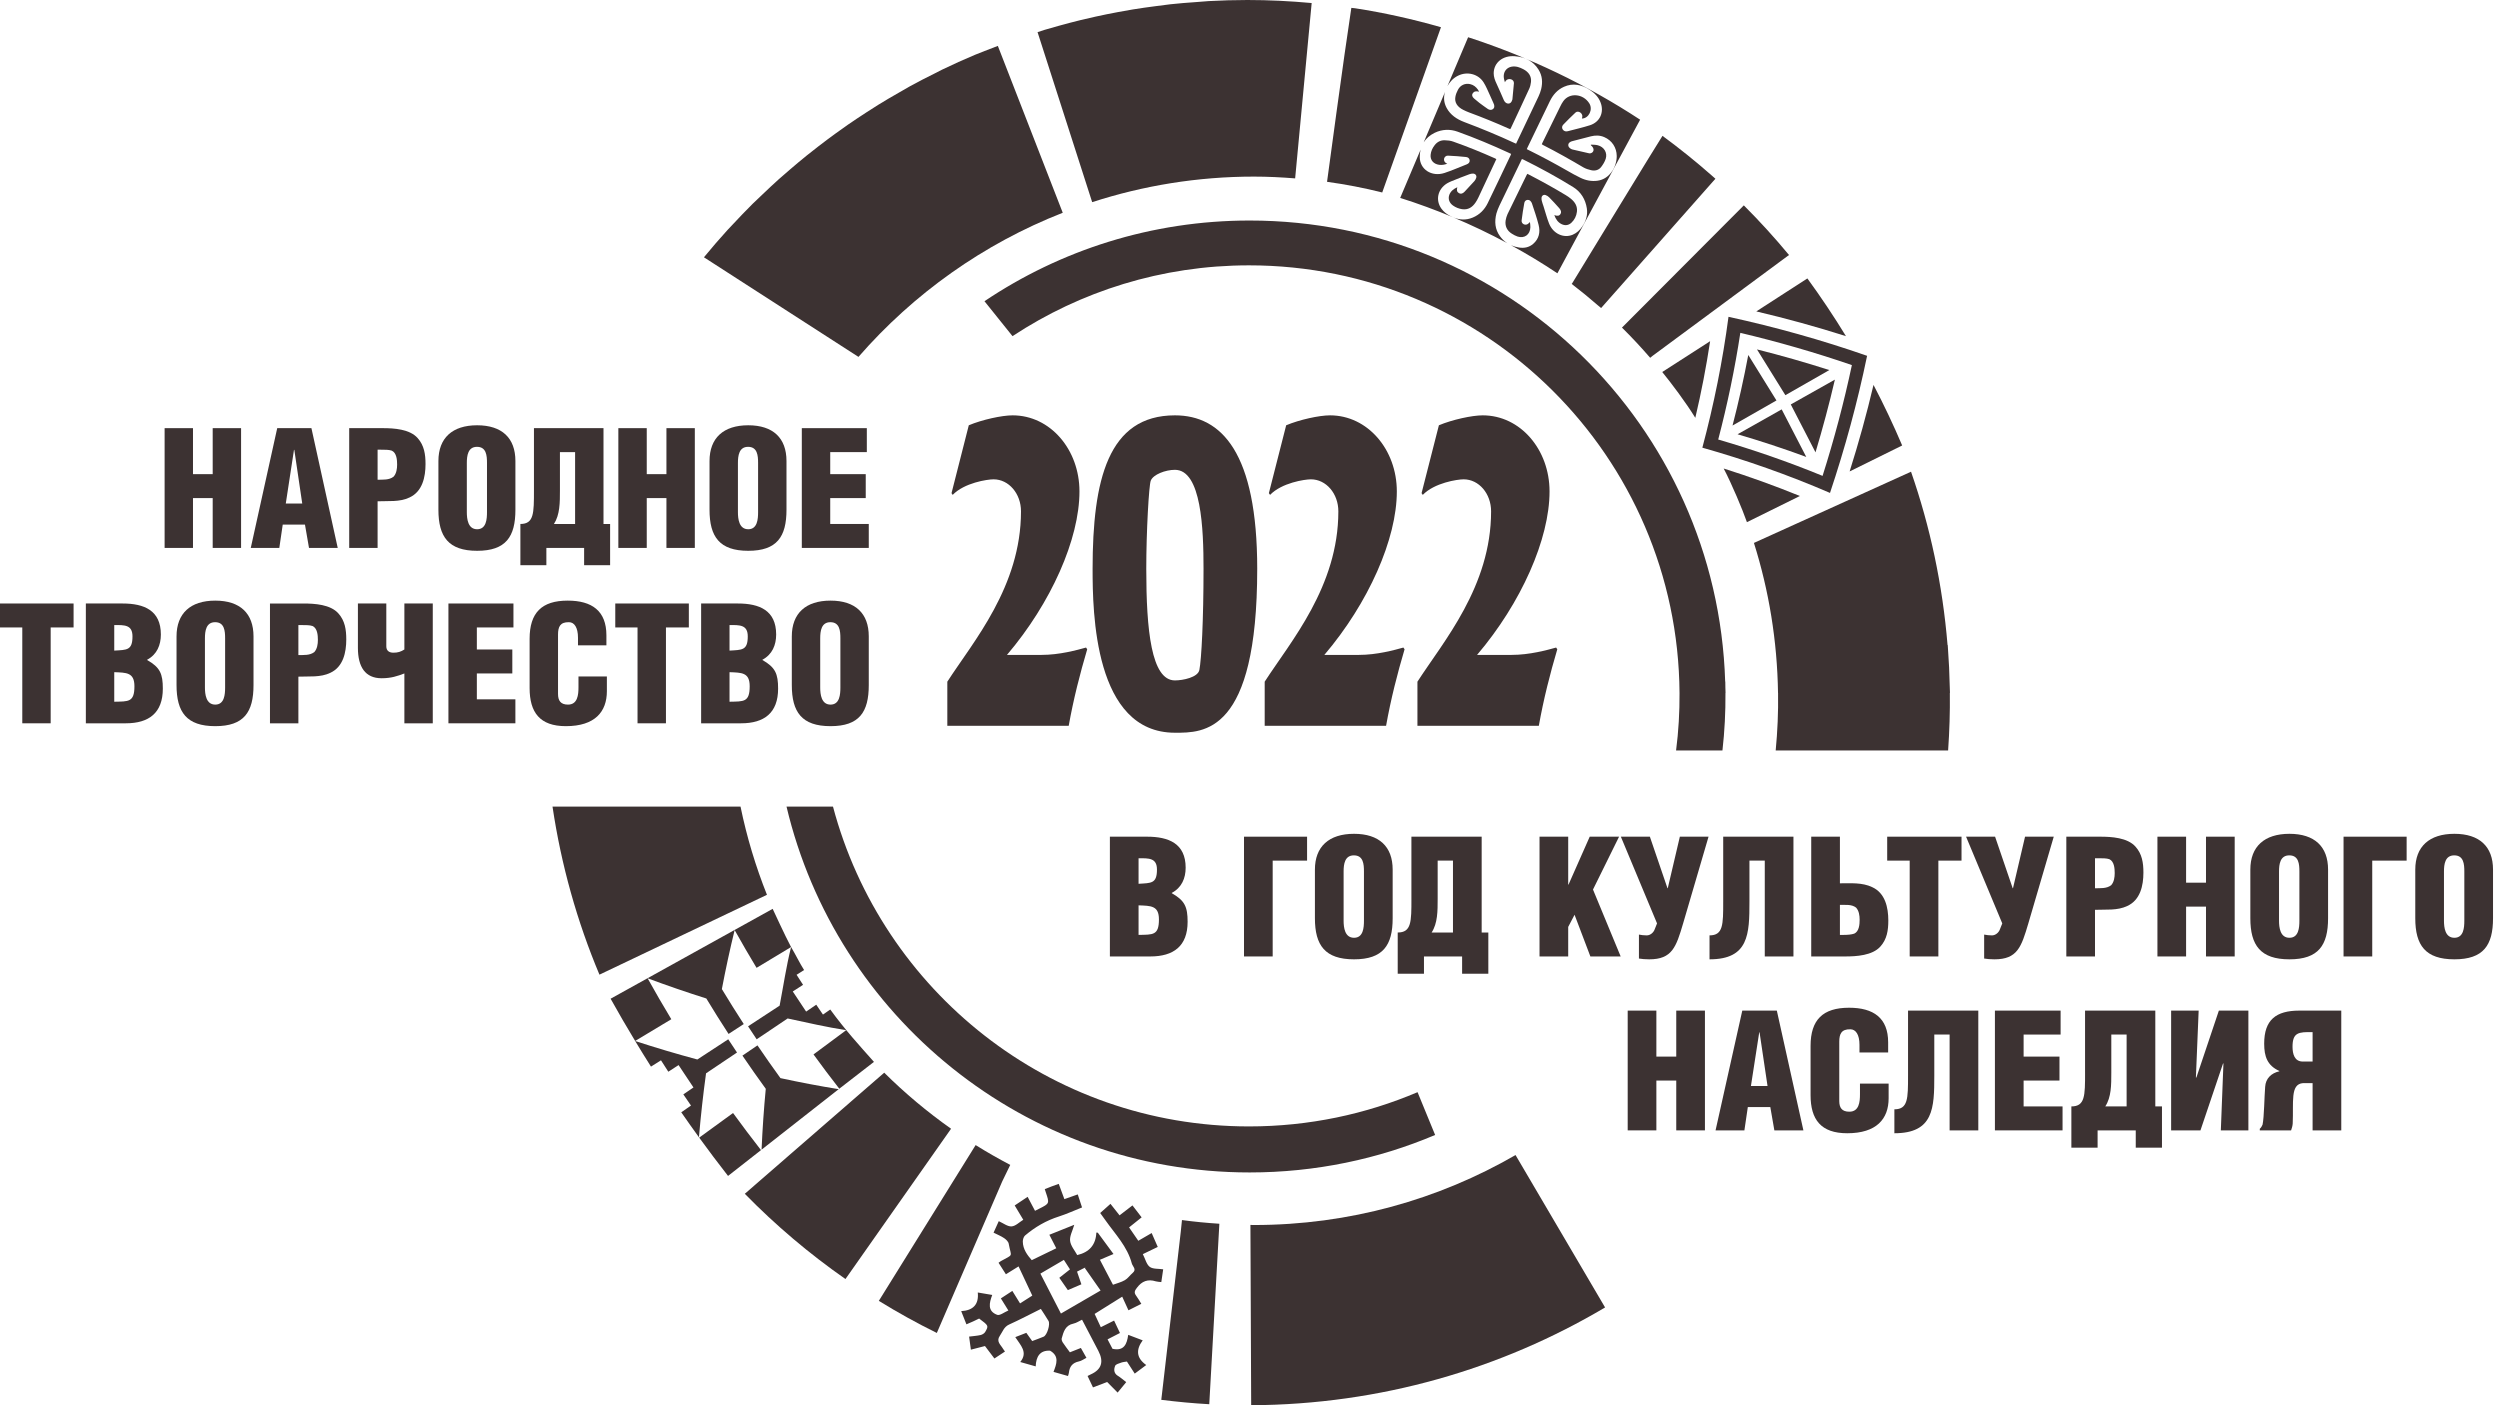<?xml version="1.0" encoding="UTF-8"?> <svg xmlns="http://www.w3.org/2000/svg" width="153" height="86" viewBox="0 0 153 86" fill="none"> <path d="M57.334 81.577L61.337 72.302L61.827 71.292C61.106 70.912 60.397 70.511 59.709 70.079L53.784 79.613C54.933 80.321 56.117 80.978 57.334 81.577V81.577Z" fill="#3C3232"></path> <path d="M72.263 75.387L71.071 85.67C72.042 85.789 73.018 85.885 74.007 85.938L74.625 74.893C73.855 74.844 73.091 74.77 72.337 74.668L72.263 75.387Z" fill="#3C3232"></path> <path d="M58.205 69.079C56.747 68.048 55.378 66.904 54.114 65.648L45.582 73.06C47.467 74.986 49.528 76.732 51.742 78.277L58.205 69.079Z" fill="#3C3232"></path> <path d="M81.215 11.127C82.361 11.285 83.488 11.502 84.592 11.78L88.187 1.666C86.475 1.176 84.722 0.781 82.926 0.505C82.881 0.497 82.748 0.49 82.702 0.482C82.271 3.266 81.215 11.127 81.215 11.127Z" fill="#3C3232"></path> <path d="M96.224 17.327L96.186 17.376C96.732 17.793 97.261 18.229 97.779 18.678C97.804 18.7 97.964 18.829 97.989 18.851L104.983 10.939C104.952 10.912 104.789 10.767 104.757 10.739C103.79 9.887 102.784 9.079 101.744 8.314C101.727 8.303 96.224 17.327 96.224 17.327V17.327Z" fill="#3C3232"></path> <path d="M106.722 12.569L99.264 20.049C99.865 20.641 100.439 21.259 100.991 21.897L101.136 21.779L109.487 15.606C108.613 14.55 107.69 13.536 106.722 12.569Z" fill="#3C3232"></path> <path d="M66.842 12.372C69.961 11.361 73.287 10.808 76.742 10.808C77.592 10.808 78.431 10.851 79.263 10.917L80.274 0.186C78.978 0.068 77.668 0 76.341 0C75.547 0 74.758 0.025 73.974 0.067C73.716 0.081 73.462 0.108 73.204 0.127C72.68 0.163 72.157 0.204 71.639 0.26C71.337 0.293 71.039 0.337 70.739 0.375C70.269 0.436 69.8 0.501 69.334 0.577C69.023 0.628 68.715 0.685 68.406 0.742C67.955 0.826 67.507 0.917 67.06 1.015C66.753 1.083 66.446 1.153 66.141 1.227C65.696 1.336 65.256 1.453 64.816 1.574C64.522 1.656 64.227 1.736 63.935 1.825C63.788 1.869 63.643 1.92 63.498 1.967C64.344 4.599 65.528 8.285 66.841 12.372L66.842 12.372Z" fill="#3C3232"></path> <path d="M52.538 21.842C55.905 17.976 60.184 14.924 65.04 13.021L61.068 2.809C60.799 2.912 60.528 3.013 60.26 3.121C60.07 3.197 59.877 3.267 59.688 3.347C59 3.635 58.319 3.942 57.649 4.266C57.507 4.334 57.37 4.409 57.232 4.48C56.705 4.741 56.182 5.008 55.669 5.291C55.435 5.419 55.21 5.556 54.981 5.687C54.565 5.924 54.152 6.164 53.747 6.416C53.495 6.57 53.25 6.733 53.003 6.891C52.627 7.135 52.253 7.383 51.884 7.637C51.635 7.811 51.388 7.989 51.142 8.166C50.786 8.425 50.432 8.688 50.084 8.958C49.843 9.144 49.604 9.33 49.368 9.521C49.02 9.801 48.679 10.089 48.34 10.38C48.118 10.572 47.894 10.761 47.675 10.957C47.321 11.274 46.976 11.602 46.632 11.93C46.443 12.111 46.249 12.287 46.063 12.472C45.638 12.894 45.227 13.326 44.819 13.763C44.725 13.866 44.626 13.962 44.532 14.066C44.039 14.607 43.562 15.162 43.097 15.727C43.091 15.732 43.087 15.739 43.081 15.746L52.538 21.842V21.842Z" fill="#3C3232"></path> <path d="M92.751 70.689C88.042 73.411 82.576 74.971 76.742 74.971C76.67 74.971 76.599 74.966 76.526 74.966L76.572 86C84.481 85.959 91.881 83.781 98.231 80.016L92.751 70.689L92.751 70.689Z" fill="#3C3232"></path> <path d="M57.976 41.719C59.565 39.259 62.485 35.898 62.485 31.293C62.485 30.208 61.736 29.335 60.807 29.335C60.423 29.335 59.017 29.547 58.304 30.287L58.233 30.181L59.29 26.027C60.111 25.682 61.316 25.419 61.973 25.419C64.274 25.419 66.063 27.51 66.063 30.076C66.063 32.987 64.329 36.904 61.627 40.08H63.745C64.839 40.08 65.898 39.788 66.465 39.63L66.537 39.736C66.099 41.217 65.697 42.779 65.405 44.42H57.976V41.719L57.976 41.719Z" fill="#3C3232"></path> <path d="M71.905 28.753C71.32 28.753 70.571 29.044 70.427 29.415C70.316 29.678 70.152 32.51 70.152 34.813C70.152 38.571 70.461 41.641 71.905 41.641C72.397 41.641 73.31 41.454 73.401 41.005C73.529 40.37 73.656 37.935 73.656 34.813C73.656 32.378 73.529 28.753 71.905 28.753ZM71.905 44.843C66.957 44.843 66.867 37.458 66.867 34.813C66.867 29.36 67.816 25.419 71.905 25.419C74.772 25.419 76.942 27.719 76.942 34.813C76.942 44.922 73.656 44.843 71.905 44.843Z" fill="#3C3232"></path> <path d="M77.399 41.719C78.987 39.259 81.907 35.898 81.907 31.293C81.907 30.208 81.16 29.335 80.229 29.335C79.846 29.335 78.44 29.547 77.728 30.287L77.655 30.181L78.714 26.027C79.535 25.682 80.741 25.419 81.397 25.419C83.697 25.419 85.486 27.51 85.486 30.076C85.486 32.987 83.751 36.904 81.051 40.08H83.167C84.263 40.08 85.321 39.788 85.887 39.63L85.96 39.736C85.521 41.217 85.121 42.779 84.828 44.42H77.399V41.719L77.399 41.719Z" fill="#3C3232"></path> <path d="M86.747 41.719C88.334 39.259 91.255 35.898 91.255 31.293C91.255 30.208 90.507 29.335 89.576 29.335C89.191 29.335 87.788 29.547 87.074 30.287L87 30.181L88.06 26.027C88.882 25.682 90.087 25.419 90.743 25.419C93.043 25.419 94.832 27.51 94.832 30.076C94.832 32.987 93.098 36.904 90.397 40.08H92.513C93.608 40.08 94.667 39.788 95.234 39.63L95.306 39.736C94.868 41.217 94.468 42.779 94.176 44.42H86.747V41.719L86.747 41.719Z" fill="#3C3232"></path> <path fill-rule="evenodd" clip-rule="evenodd" d="M64.929 80.389C64.516 79.585 64.102 78.781 63.672 77.945C64.16 77.658 64.624 77.388 65.109 77.105C65.231 77.293 65.348 77.475 65.483 77.686C65.27 77.856 65.063 78.018 64.83 78.201C65.007 78.457 65.17 78.693 65.353 78.955C65.621 78.84 65.887 78.725 66.181 78.6C66.09 78.34 66.011 78.105 65.915 77.823C66.098 77.73 66.291 77.633 66.48 77.537C66.449 77.556 66.418 77.573 66.386 77.594C66.702 78.045 67.017 78.496 67.356 78.98C66.515 79.468 65.74 79.92 64.929 80.389V80.389ZM70.366 77.533C70.163 77.38 70.094 77.051 69.941 76.753C70.277 76.589 70.565 76.451 70.855 76.312C70.721 76.006 70.603 75.739 70.482 75.462C70.198 75.628 69.933 75.779 69.664 75.936C69.469 75.651 69.293 75.395 69.1 75.117C69.359 74.91 69.608 74.709 69.868 74.502C69.679 74.256 69.498 74.021 69.307 73.771C69.035 73.98 68.776 74.18 68.517 74.379C68.32 74.129 68.144 73.908 67.961 73.675C67.737 73.875 67.543 74.048 67.332 74.236C67.45 74.4 67.55 74.539 67.651 74.679C68.248 75.526 68.994 76.288 69.267 77.324C69.316 77.508 69.582 77.683 69.32 77.903C69.153 78.042 69.027 78.24 68.844 78.344C68.622 78.475 68.36 78.535 68.114 78.627C67.852 78.127 67.603 77.648 67.315 77.099C67.591 76.982 67.854 76.872 68.146 76.745C67.798 76.274 67.491 75.855 67.184 75.438C67.154 75.438 67.124 75.438 67.096 75.436C67.062 76.19 66.666 76.635 65.927 76.811C65.78 76.537 65.529 76.253 65.491 75.945C65.453 75.651 65.64 75.328 65.745 74.957C65.18 75.184 64.711 75.372 64.22 75.568C64.36 75.837 64.489 76.091 64.644 76.394C64.133 76.64 63.646 76.876 63.143 77.122C62.879 76.818 62.602 76.463 62.596 75.985C62.596 75.858 62.644 75.69 62.732 75.614C63.345 75.094 64.027 74.697 64.803 74.45C65.282 74.296 65.74 74.085 66.221 73.895C66.124 73.604 66.045 73.354 65.959 73.098C65.663 73.204 65.403 73.295 65.14 73.387C65.019 73.065 64.909 72.758 64.795 72.452C64.63 72.512 64.489 72.561 64.349 72.613C64.211 72.663 64.077 72.722 63.94 72.776C63.964 72.855 63.983 72.91 64.001 72.965C64.235 73.654 64.235 73.654 63.602 73.971C63.521 74.012 63.44 74.052 63.343 74.102C63.19 73.812 63.046 73.537 62.891 73.246C62.635 73.414 62.387 73.581 62.099 73.774C62.275 74.068 62.446 74.35 62.625 74.65C62.379 74.799 62.153 75.04 61.907 75.056C61.666 75.072 61.407 74.862 61.124 74.736C61.018 74.972 60.913 75.203 60.806 75.439C61.042 75.558 61.262 75.644 61.453 75.774C61.572 75.854 61.712 75.99 61.733 76.117C61.887 76.964 62.058 76.732 61.248 77.183C61.204 77.208 61.164 77.245 61.111 77.281C61.268 77.525 61.41 77.75 61.561 77.985C61.826 77.822 62.084 77.661 62.336 77.504C62.62 78.105 62.893 78.686 63.176 79.291C62.919 79.454 62.68 79.607 62.427 79.768C62.261 79.501 62.112 79.259 61.955 79.004C61.706 79.167 61.481 79.314 61.253 79.462C61.402 79.704 61.535 79.919 61.712 80.202C61.462 80.305 61.194 80.528 61.029 80.468C60.419 80.242 60.542 79.74 60.725 79.251C60.428 79.2 60.169 79.154 59.84 79.1C59.916 79.836 59.549 80.202 58.825 80.241C58.945 80.544 59.045 80.797 59.145 81.049C59.298 80.982 59.427 80.929 59.553 80.872C59.678 80.815 59.804 80.754 59.923 80.695C60.505 81.13 60.515 81.133 60.292 81.518C60.239 81.606 60.115 81.681 60.012 81.704C59.791 81.755 59.562 81.766 59.309 81.8C59.348 82.086 59.382 82.343 59.418 82.6C59.723 82.52 59.999 82.448 60.28 82.377C60.475 82.635 60.661 82.878 60.858 83.14C61.086 82.99 61.294 82.853 61.504 82.714C61.453 82.645 61.416 82.599 61.389 82.551C61.249 82.304 60.948 82.099 61.187 81.756C61.359 81.51 61.434 81.207 61.759 81.061C62.411 80.768 63.044 80.43 63.701 80.106C63.822 80.293 64 80.561 64.167 80.837C64.289 81.041 64.082 81.713 63.87 81.805C63.64 81.902 63.402 81.985 63.17 82.073C63.023 81.865 62.888 81.677 62.811 81.569C62.578 81.661 62.366 81.74 62.135 81.832C62.453 82.328 62.931 82.758 62.44 83.355C62.778 83.451 63.054 83.528 63.384 83.623C63.409 83.031 63.635 82.631 64.262 82.661C64.844 82.992 64.664 83.473 64.475 83.959C64.79 84.05 65.063 84.128 65.361 84.212C65.38 84.144 65.408 84.079 65.416 84.016C65.453 83.641 65.632 83.403 66.026 83.32C66.187 83.289 66.33 83.177 66.49 83.098C66.371 82.887 66.263 82.699 66.15 82.495C65.92 82.585 65.698 82.672 65.478 82.761C65.322 82.547 65.172 82.357 65.039 82.155C64.995 82.085 64.958 81.98 64.977 81.908C65.088 81.512 65.189 81.108 65.698 81.004C65.883 80.965 66.052 80.843 66.221 80.765C66.555 81.407 66.887 82.04 67.22 82.675C67.569 83.346 67.413 83.82 66.745 84.117C66.686 84.141 66.63 84.175 66.559 84.21C66.671 84.45 66.779 84.674 66.891 84.909C67.201 84.789 67.479 84.681 67.758 84.578C67.977 84.796 68.186 85.008 68.399 85.226C68.575 85.013 68.747 84.803 68.924 84.586C68.733 84.438 68.585 84.307 68.42 84.206C68.156 84.046 68.159 83.802 68.248 83.587C68.29 83.489 68.487 83.441 68.622 83.391C68.727 83.354 68.844 83.347 68.968 83.326C69.126 83.573 69.283 83.814 69.446 84.065C69.679 83.89 69.897 83.727 70.15 83.54C69.535 83.105 69.515 82.596 69.933 82.029C69.625 81.914 69.363 81.813 69.046 81.692C68.97 82.254 68.794 82.704 68.084 82.546C68 82.385 67.897 82.186 67.783 81.968C68.044 81.835 68.278 81.714 68.541 81.579C68.417 81.314 68.299 81.067 68.182 80.819C67.91 80.954 67.643 81.088 67.37 81.225C67.239 80.941 67.118 80.684 66.991 80.411C67.566 80.051 68.118 79.71 68.679 79.356C68.814 79.654 68.938 79.923 69.061 80.19C69.325 80.059 69.568 79.933 69.849 79.794C69.736 79.614 69.641 79.442 69.524 79.285C69.385 79.098 69.452 78.979 69.581 78.81C69.883 78.406 70.25 78.264 70.739 78.419C70.836 78.448 70.941 78.447 71.072 78.464C71.111 78.199 71.148 77.945 71.187 77.682C70.899 77.637 70.563 77.677 70.366 77.533L70.366 77.533Z" fill="#3C3232"></path> <path d="M46.608 70.359C48.181 69.125 49.755 67.891 51.328 66.657C50.146 66.466 48.957 66.24 47.763 65.981C47.284 65.321 46.815 64.652 46.357 63.977C46.05 64.186 45.744 64.394 45.437 64.603C45.902 65.287 46.378 65.966 46.865 66.635C46.748 67.863 46.663 69.103 46.608 70.359Z" fill="#3C3232"></path> <path d="M43.21 65.687C43.841 65.262 44.474 64.839 45.105 64.414C44.925 64.145 44.745 63.876 44.568 63.604C43.937 64.017 43.307 64.429 42.678 64.841C41.411 64.501 40.141 64.123 38.871 63.71C39.189 64.235 39.511 64.758 39.84 65.277C40.044 65.148 40.249 65.019 40.453 64.891C40.602 65.124 40.751 65.357 40.901 65.589C41.11 65.454 41.32 65.318 41.529 65.183C41.828 65.643 42.132 66.099 42.44 66.553C42.232 66.694 42.026 66.835 41.82 66.975C41.974 67.204 42.131 67.432 42.288 67.66C42.09 67.798 41.891 67.935 41.693 68.073C42.049 68.586 42.409 69.094 42.775 69.6C42.888 68.279 43.033 66.975 43.21 65.687V65.687Z" fill="#3C3232"></path> <path d="M41.084 62.376C40.584 61.548 40.101 60.713 39.632 59.87C40.83 60.317 42.03 60.729 43.227 61.107C43.669 61.838 44.121 62.561 44.588 63.277C44.898 63.076 45.209 62.874 45.518 62.672C45.061 61.967 44.614 61.253 44.178 60.532C44.41 59.31 44.67 58.106 44.96 56.92C45.394 57.698 45.841 58.469 46.301 59.231C47.039 58.787 47.675 58.403 48.414 57.959C48.053 57.287 47.333 55.712 47.287 55.621C44.003 57.44 40.653 59.303 37.369 61.121C37.855 61.994 38.355 62.855 38.871 63.708C39.607 63.264 40.346 62.819 41.084 62.376H41.084Z" fill="#3C3232"></path> <path d="M48.414 57.959C48.116 59.156 47.949 60.312 47.713 61.546C47.069 61.967 46.426 62.388 45.782 62.81C45.955 63.077 46.132 63.34 46.308 63.605C46.94 63.179 47.573 62.755 48.204 62.33C49.433 62.593 50.567 62.857 51.785 63.048C51.088 63.556 50.483 64.025 49.787 64.531C50.3 65.24 50.827 65.939 51.365 66.629C52.049 66.092 52.8 65.523 53.486 64.987C52.571 63.957 51.714 63.022 50.812 61.782C50.613 61.92 50.564 61.955 50.365 62.092C50.228 61.892 50.09 61.69 49.955 61.488C49.748 61.628 49.542 61.769 49.335 61.909C49.059 61.502 48.786 61.092 48.518 60.678C48.727 60.544 48.938 60.407 49.147 60.272C49.015 60.067 48.882 59.862 48.751 59.657C48.957 59.528 49.006 59.497 49.21 59.366C48.922 58.912 48.691 58.419 48.414 57.959L48.414 57.959Z" fill="#3C3232"></path> <path d="M44.862 68.116C44.172 68.618 43.482 69.121 42.791 69.623C43.367 70.414 43.954 71.196 44.556 71.967C45.228 71.44 45.901 70.912 46.573 70.387C45.989 69.638 45.419 68.882 44.862 68.116Z" fill="#3C3232"></path> <path fill-rule="evenodd" clip-rule="evenodd" d="M95.718 5.31C96.258 5.069 96.79 5.171 97.301 5.506C97.592 5.696 97.827 5.94 97.953 6.266C98.189 6.868 97.918 7.468 97.305 7.665C96.868 7.805 96.409 7.908 95.957 8.028C95.844 8.059 95.724 8.043 95.645 7.932C95.565 7.82 95.596 7.707 95.676 7.624C95.917 7.371 96.169 7.126 96.423 6.886C96.505 6.81 96.632 6.823 96.722 6.891C96.84 6.981 96.869 7.104 96.812 7.255C97.236 7.25 97.505 6.699 97.263 6.322C96.881 5.725 96.057 5.661 95.679 6.185C95.605 6.288 95.543 6.399 95.489 6.513C95.12 7.255 94.754 8.003 94.391 8.75C94.379 8.773 94.373 8.799 94.359 8.828C94.386 8.846 94.41 8.862 94.433 8.876C95.274 9.304 96.094 9.766 96.905 10.245C97.049 10.327 97.213 10.379 97.372 10.415C97.618 10.473 97.84 10.413 97.991 10.22C98.103 10.073 98.212 9.901 98.27 9.718C98.386 9.348 98.172 8.99 97.782 8.889C97.646 8.854 97.502 8.86 97.362 8.851C97.36 8.864 97.36 8.876 97.36 8.891C97.535 9.022 97.58 9.213 97.452 9.326C97.404 9.367 97.32 9.399 97.258 9.384C96.918 9.312 96.579 9.227 96.239 9.15C96.204 9.143 96.17 9.127 96.139 9.109C96.054 9.057 95.983 8.993 95.978 8.89C95.974 8.79 96.03 8.729 96.109 8.683C96.146 8.662 96.189 8.647 96.233 8.636C96.61 8.533 96.989 8.436 97.365 8.343C97.635 8.276 97.906 8.274 98.178 8.39C98.653 8.593 98.94 9.034 98.944 9.546C98.948 10.192 98.526 10.957 97.768 11.06C97.411 11.11 97.061 11.046 96.725 10.882C96.455 10.752 96.19 10.605 95.931 10.455C95.155 10.011 94.368 9.587 93.567 9.192C93.527 9.171 93.486 9.151 93.44 9.128C93.455 9.089 93.466 9.06 93.48 9.034C93.937 8.084 94.393 7.135 94.853 6.19C95.04 5.806 95.311 5.491 95.718 5.31L95.718 5.31ZM89.238 4.63C89.794 4.355 90.47 4.525 90.796 5.041C90.951 5.286 91.058 5.56 91.18 5.821C91.255 5.981 91.328 6.142 91.397 6.304C91.413 6.339 91.431 6.375 91.439 6.409C91.463 6.518 91.461 6.619 91.356 6.685C91.259 6.748 91.148 6.731 91.057 6.67C90.879 6.551 90.709 6.422 90.537 6.295C90.43 6.214 90.325 6.126 90.226 6.039C90.096 5.932 90.062 5.818 90.126 5.717C90.2 5.598 90.328 5.558 90.522 5.611C90.492 5.558 90.472 5.519 90.448 5.484C90.333 5.32 90.182 5.197 89.977 5.149C89.671 5.079 89.379 5.207 89.23 5.487C89.154 5.627 89.093 5.781 89.068 5.934C89.01 6.268 89.188 6.542 89.543 6.719C89.66 6.781 89.783 6.833 89.907 6.881C90.727 7.184 91.535 7.513 92.333 7.869C92.361 7.882 92.39 7.89 92.427 7.904C92.441 7.88 92.455 7.863 92.465 7.842C92.841 7.036 93.222 6.233 93.591 5.425C93.648 5.3 93.68 5.158 93.696 5.02C93.734 4.671 93.559 4.409 93.229 4.236C93.121 4.179 93.005 4.129 92.89 4.098C92.35 3.962 91.956 4.297 92.04 4.799C92.05 4.868 92.074 4.937 92.1 5.033C92.127 4.989 92.138 4.965 92.153 4.946C92.222 4.855 92.348 4.817 92.468 4.851C92.575 4.88 92.656 4.969 92.652 5.087C92.626 5.419 92.592 5.75 92.559 6.084C92.559 6.093 92.552 6.102 92.55 6.112C92.507 6.261 92.427 6.338 92.314 6.34C92.203 6.343 92.098 6.268 92.036 6.131C91.892 5.799 91.749 5.467 91.597 5.14C91.496 4.926 91.412 4.713 91.414 4.48C91.42 3.841 91.962 3.382 92.711 3.441C93.322 3.488 93.835 3.738 94.157 4.258C94.395 4.638 94.415 5.045 94.321 5.449C94.282 5.604 94.226 5.756 94.159 5.899C93.72 6.835 93.276 7.765 92.829 8.699C92.819 8.727 92.803 8.759 92.786 8.794C92.742 8.774 92.711 8.763 92.678 8.748C91.675 8.282 90.651 7.86 89.618 7.471C89.151 7.295 88.764 7.031 88.535 6.608C88.358 6.281 88.338 5.953 88.436 5.625C87.999 6.653 87.566 7.683 87.131 8.71C87.279 8.476 87.496 8.278 87.804 8.127C88.259 7.908 88.742 7.891 89.21 8.06C90.278 8.444 91.324 8.883 92.354 9.359C92.395 9.378 92.43 9.396 92.479 9.418C92.47 9.446 92.463 9.472 92.453 9.495C91.985 10.476 91.522 11.46 91.047 12.436C90.854 12.831 90.552 13.141 90.13 13.316C89.711 13.489 89.31 13.46 88.918 13.295C90.052 13.77 91.166 14.301 92.25 14.885C92.079 14.776 91.927 14.637 91.798 14.457C91.489 14.031 91.455 13.559 91.579 13.068C91.623 12.905 91.691 12.744 91.762 12.59C92.204 11.669 92.65 10.749 93.093 9.829C93.109 9.799 93.124 9.768 93.141 9.731C93.178 9.746 93.207 9.755 93.236 9.769C94.275 10.284 95.296 10.84 96.281 11.451C96.756 11.747 97.03 12.2 97.115 12.754C97.178 13.167 97.056 13.528 96.842 13.848C96.692 14.077 96.499 14.26 96.25 14.365C95.693 14.6 95.049 14.302 94.802 13.677C94.666 13.334 94.576 12.972 94.462 12.622C94.425 12.514 94.387 12.406 94.359 12.296C94.343 12.233 94.335 12.164 94.342 12.1C94.358 11.968 94.471 11.894 94.596 11.94C94.673 11.969 94.751 12.017 94.807 12.075C95.02 12.29 95.225 12.515 95.427 12.742C95.547 12.88 95.566 12.999 95.501 13.098C95.43 13.214 95.305 13.237 95.123 13.162C95.211 13.411 95.341 13.607 95.569 13.717C95.788 13.823 95.996 13.791 96.168 13.633C96.356 13.458 96.475 13.229 96.508 12.958C96.549 12.622 96.388 12.369 96.139 12.163C96.037 12.077 95.928 12.004 95.816 11.937C95.081 11.493 94.329 11.079 93.566 10.684C93.54 10.67 93.511 10.655 93.474 10.638C93.457 10.665 93.441 10.686 93.431 10.709C93.04 11.508 92.649 12.304 92.261 13.105C92.207 13.22 92.172 13.35 92.147 13.478C92.089 13.823 92.224 14.116 92.525 14.302C92.635 14.373 92.753 14.435 92.873 14.476C93.293 14.614 93.648 14.359 93.659 13.905C93.664 13.803 93.642 13.7 93.632 13.589C93.575 13.642 93.54 13.689 93.494 13.714C93.323 13.815 93.103 13.69 93.122 13.495C93.162 13.132 93.228 12.774 93.289 12.415C93.31 12.313 93.382 12.236 93.496 12.232C93.618 12.227 93.684 12.308 93.737 12.406C93.743 12.42 93.751 12.433 93.754 12.445C93.898 12.882 94.05 13.316 94.162 13.761C94.28 14.216 94.18 14.62 93.834 14.922C93.583 15.139 93.283 15.2 92.96 15.148C92.788 15.121 92.626 15.074 92.473 15.008C93.447 15.538 94.394 16.112 95.313 16.726C97.003 13.592 98.691 10.458 100.376 7.325C97.116 5.187 93.559 3.481 89.849 2.279C89.428 3.277 89.006 4.273 88.583 5.27C88.734 5.001 88.939 4.775 89.237 4.63H89.238Z" fill="#3C3232"></path> <path fill-rule="evenodd" clip-rule="evenodd" d="M88.749 13.214C88.538 13.105 88.359 12.967 88.22 12.778C87.839 12.262 87.979 11.58 88.561 11.221C88.648 11.172 88.737 11.128 88.828 11.091C89.191 10.943 89.557 10.8 89.925 10.664C89.994 10.639 90.074 10.621 90.149 10.623C90.301 10.63 90.388 10.747 90.343 10.885C90.322 10.956 90.283 11.025 90.235 11.081C90.036 11.299 89.836 11.517 89.631 11.734C89.514 11.858 89.394 11.884 89.288 11.821C89.168 11.752 89.132 11.636 89.188 11.459C88.952 11.563 88.782 11.705 88.698 11.923C88.608 12.167 88.697 12.42 88.925 12.58C89.09 12.696 89.276 12.771 89.477 12.802C89.848 12.856 90.105 12.686 90.301 12.397C90.367 12.3 90.428 12.194 90.478 12.086C90.831 11.329 91.184 10.575 91.538 9.82C91.551 9.795 91.56 9.771 91.576 9.738C91.546 9.722 91.521 9.703 91.493 9.691C90.654 9.318 89.803 8.97 88.936 8.666C88.772 8.606 88.587 8.587 88.41 8.584C88.161 8.579 87.959 8.686 87.81 8.874C87.666 9.054 87.574 9.256 87.554 9.476C87.523 9.801 87.735 10.04 88.077 10.087C88.242 10.107 88.398 10.085 88.574 10.02C88.538 10.001 88.511 9.991 88.492 9.977C88.396 9.919 88.351 9.803 88.382 9.697C88.407 9.603 88.5 9.521 88.612 9.526C88.985 9.542 89.354 9.57 89.723 9.609C89.838 9.621 89.931 9.689 89.944 9.808C89.96 9.93 89.878 10.012 89.772 10.055C89.317 10.233 88.866 10.433 88.402 10.586C87.619 10.839 86.887 10.369 86.889 9.605C86.889 9.45 86.906 9.301 86.941 9.159C86.524 10.144 86.108 11.128 85.692 12.112C86.782 12.456 87.859 12.851 88.913 13.293C88.857 13.269 88.803 13.243 88.749 13.214L88.749 13.214Z" fill="#3C3232"></path> <path fill-rule="evenodd" clip-rule="evenodd" d="M105.489 28.673C106 29.649 106.639 31.179 106.912 31.957C107.966 31.436 109.098 30.876 110.153 30.355C108.603 29.725 107.08 29.176 105.489 28.673V28.673Z" fill="#3C3232"></path> <path fill-rule="evenodd" clip-rule="evenodd" d="M113.197 28.853C114.269 28.322 115.342 27.794 116.413 27.263C115.877 26.002 115.293 24.767 114.659 23.557C114.239 25.342 113.749 27.108 113.197 28.853Z" fill="#3C3232"></path> <path fill-rule="evenodd" clip-rule="evenodd" d="M112.973 20.573C112.236 19.366 111.448 18.187 110.611 17.04C109.57 17.712 108.53 18.385 107.486 19.058C109.333 19.493 111.164 19.997 112.973 20.573Z" fill="#3C3232"></path> <path fill-rule="evenodd" clip-rule="evenodd" d="M104.66 20.881C103.702 21.502 102.69 22.147 101.729 22.767C102.284 23.447 103.166 24.616 103.753 25.571C104.124 23.993 104.415 22.488 104.66 20.881Z" fill="#3C3232"></path> <path fill-rule="evenodd" clip-rule="evenodd" d="M106.508 20.37C108.811 20.917 111.092 21.572 113.335 22.344C112.85 24.633 112.247 26.897 111.541 29.124C109.454 28.267 107.319 27.528 105.155 26.899C105.717 24.749 106.174 22.57 106.508 20.37ZM114.266 21.776C111.489 20.806 108.651 20.015 105.784 19.389C105.429 22.092 104.886 24.768 104.184 27.398C106.842 28.149 109.455 29.069 111.996 30.167C112.914 27.422 113.68 24.617 114.266 21.776H114.266Z" fill="#3C3232"></path> <path fill-rule="evenodd" clip-rule="evenodd" d="M111.109 27.683C111.55 26.213 111.948 24.729 112.295 23.233C111.395 23.74 110.495 24.245 109.596 24.752L111.109 27.683H111.109Z" fill="#3C3232"></path> <path fill-rule="evenodd" clip-rule="evenodd" d="M110.544 27.965C109.157 27.454 107.755 26.991 106.339 26.577C107.239 26.07 108.138 25.562 109.039 25.054L110.544 27.965Z" fill="#3C3232"></path> <path fill-rule="evenodd" clip-rule="evenodd" d="M107.527 21.384C109.016 21.758 110.492 22.179 111.955 22.648C111.057 23.161 110.161 23.673 109.265 24.185L107.527 21.384H107.527Z" fill="#3C3232"></path> <path fill-rule="evenodd" clip-rule="evenodd" d="M106.994 21.725C106.722 23.176 106.401 24.617 106.031 26.043C106.927 25.532 107.824 25.02 108.719 24.508L106.994 21.725Z" fill="#3C3232"></path> <path d="M10.074 33.533V26.203H11.811V29.018H13.017V26.203H14.754V33.533H13.017V30.483H11.811V33.533H10.074Z" fill="#3C3232"></path> <path d="M18.012 27.531H17.992L17.49 30.816H18.497L18.012 27.531ZM15.347 33.533L16.966 26.203H19.059L20.669 33.533H18.911L18.664 32.106H17.303L17.094 33.533H15.346H15.347Z" fill="#3C3232"></path> <path d="M23.109 29.36C23.434 29.349 23.809 29.389 24.086 29.173C24.264 28.978 24.304 28.684 24.304 28.431C24.304 28.147 24.274 27.718 23.978 27.58C23.809 27.521 23.573 27.521 23.297 27.521H23.109V29.36ZM21.371 33.533V26.203H23.434C24.106 26.203 25.074 26.261 25.558 26.808C25.962 27.259 26.042 27.805 26.042 28.402C26.042 29.194 25.853 30.082 25.064 30.445C24.461 30.737 23.761 30.649 23.109 30.679V33.533H21.371L21.371 33.533Z" fill="#3C3232"></path> <path d="M29.804 28.333C29.804 27.883 29.765 27.346 29.192 27.346C28.639 27.346 28.57 27.883 28.57 28.333V31.344C28.57 31.764 28.639 32.39 29.201 32.39C29.765 32.39 29.804 31.764 29.804 31.344V28.333ZM31.543 31.197C31.543 32.849 30.96 33.709 29.201 33.709C27.445 33.709 26.831 32.849 26.831 31.197V28.215C26.831 26.808 27.681 26.027 29.201 26.027C30.722 26.027 31.543 26.808 31.543 28.215V31.197Z" fill="#3C3232"></path> <path d="M35.196 27.669H34.268V30.005C34.268 30.758 34.268 31.5 33.902 32.067H35.196V27.669ZM32.678 30.005V26.203H36.934V32.067H37.339V34.589H35.748V33.533H33.438V34.589H31.848V32.067C32.678 32.067 32.678 31.413 32.678 30.005H32.678Z" fill="#3C3232"></path> <path d="M37.843 33.533V26.203H39.581V29.018H40.786V26.203H42.523V33.533H40.786V30.483H39.581V33.533H37.843Z" fill="#3C3232"></path> <path d="M46.395 28.333C46.395 27.883 46.355 27.346 45.782 27.346C45.23 27.346 45.161 27.883 45.161 28.333V31.344C45.161 31.764 45.23 32.39 45.793 32.39C46.355 32.39 46.395 31.764 46.395 31.344V28.333ZM48.133 31.197C48.133 32.849 47.55 33.709 45.793 33.709C44.035 33.709 43.423 32.849 43.423 31.197V28.215C43.423 26.808 44.272 26.027 45.793 26.027C47.313 26.027 48.133 26.808 48.133 28.215V31.197Z" fill="#3C3232"></path> <path d="M49.071 33.533V26.203H53.05V27.669H50.81V29.018H52.983V30.483H50.81V32.067H53.169V33.533H49.071Z" fill="#3C3232"></path> <path d="M0 36.934H4.503V38.4H3.101V44.266H1.364V38.4H0V36.934Z" fill="#3C3232"></path> <path d="M6.992 42.946C7.861 42.926 8.227 42.985 8.227 41.998C8.227 41.148 7.732 41.167 6.992 41.137V42.946ZM6.992 39.817C7.752 39.769 8.108 39.817 8.108 38.948C8.108 38.224 7.605 38.253 6.992 38.253V39.817ZM5.254 44.266V36.934H7.505C8.819 36.934 9.845 37.355 9.845 38.83C9.845 39.475 9.609 40.053 9.006 40.375V40.394C9.796 40.844 9.965 41.234 9.965 42.144C9.965 43.629 9.116 44.266 7.703 44.266H5.254Z" fill="#3C3232"></path> <path d="M13.777 39.065C13.777 38.615 13.737 38.078 13.165 38.078C12.612 38.078 12.542 38.615 12.542 39.065V42.075C12.542 42.496 12.612 43.122 13.174 43.122C13.737 43.122 13.777 42.496 13.777 42.075V39.065ZM15.515 41.929C15.515 43.581 14.932 44.441 13.174 44.441C11.417 44.441 10.804 43.581 10.804 41.929V38.947C10.804 37.54 11.653 36.758 13.174 36.758C14.694 36.758 15.515 37.54 15.515 38.947V41.929Z" fill="#3C3232"></path> <path d="M18.261 40.092C18.585 40.082 18.96 40.121 19.237 39.906C19.414 39.71 19.455 39.417 19.455 39.163C19.455 38.88 19.425 38.45 19.129 38.313C18.96 38.254 18.723 38.254 18.446 38.254H18.261V40.092ZM16.522 44.266V36.935H18.585C19.257 36.935 20.225 36.993 20.709 37.541C21.113 37.99 21.192 38.537 21.192 39.134C21.192 39.926 21.005 40.815 20.215 41.177C19.613 41.469 18.911 41.382 18.261 41.411V44.266H16.522L16.522 44.266Z" fill="#3C3232"></path> <path d="M23.642 36.934V39.554C23.642 39.837 23.83 39.945 24.076 39.945C24.352 39.945 24.531 39.886 24.748 39.749V36.934H26.486V44.266H24.748V41.215C24.334 41.372 23.948 41.509 23.356 41.509C22.349 41.509 21.904 40.814 21.904 39.651V36.934H23.642Z" fill="#3C3232"></path> <path d="M27.444 44.266V36.934H31.423V38.4H29.183V39.749H31.354V41.215H29.183V42.799H31.542V44.266H27.444Z" fill="#3C3232"></path> <path d="M35.373 39.495V39.026C35.373 38.4 35.147 38.078 34.821 38.078C34.278 38.068 34.151 38.362 34.151 38.84V42.467C34.151 42.876 34.308 43.122 34.761 43.122C35.354 43.122 35.403 42.515 35.403 42.066V41.401H37.141V42.3C37.141 43.561 36.41 44.441 34.633 44.441C33.034 44.441 32.412 43.6 32.412 42.104V39.095C32.412 37.501 33.153 36.758 34.742 36.758C36.223 36.758 37.112 37.383 37.112 38.88V39.495H35.373V39.495Z" fill="#3C3232"></path> <path d="M37.655 36.934H42.157V38.4H40.756V44.266H39.017V38.4H37.655V36.934Z" fill="#3C3232"></path> <path d="M44.647 42.946C45.516 42.926 45.881 42.985 45.881 41.998C45.881 41.148 45.388 41.167 44.647 41.137V42.946ZM44.647 39.817C45.407 39.769 45.763 39.817 45.763 38.948C45.763 38.224 45.259 38.253 44.647 38.253V39.817ZM42.909 44.266V36.934H45.161C46.474 36.934 47.501 37.355 47.501 38.83C47.501 39.475 47.264 40.053 46.662 40.375V40.394C47.452 40.844 47.62 41.234 47.62 42.144C47.62 43.629 46.77 44.266 45.358 44.266H42.909Z" fill="#3C3232"></path> <path d="M51.432 39.065C51.432 38.615 51.391 38.078 50.819 38.078C50.266 38.078 50.197 38.615 50.197 39.065V42.075C50.197 42.496 50.266 43.122 50.829 43.122C51.391 43.122 51.432 42.496 51.432 42.075V39.065ZM53.169 41.929C53.169 43.581 52.587 44.441 50.829 44.441C49.071 44.441 48.459 43.581 48.459 41.929V38.947C48.459 37.54 49.308 36.758 50.829 36.758C52.35 36.758 53.169 37.54 53.169 38.947V41.929Z" fill="#3C3232"></path> <path d="M86.754 66.841C83.586 68.189 80.101 68.937 76.439 68.937C64.232 68.937 53.969 60.631 50.979 49.364H48.135C51.176 62.201 62.711 71.754 76.478 71.754C80.505 71.754 84.341 70.937 87.83 69.46L86.754 66.841Z" fill="#3C3232"></path> <path d="M33.814 49.364C34.348 52.956 35.322 56.404 36.686 59.649L46.938 54.762C46.248 53.031 45.703 51.227 45.32 49.364H33.814Z" fill="#3C3232"></path> <path d="M105.604 42.413C105.604 42.296 105.595 42.18 105.593 42.063C105.591 41.95 105.592 41.836 105.589 41.723C105.586 41.718 105.584 41.713 105.581 41.708C105.095 26.045 92.257 13.496 76.478 13.496C70.469 13.496 64.887 15.317 60.25 18.434L61.965 20.572C66.12 17.835 71.093 16.239 76.439 16.239C90.935 16.239 102.695 27.942 102.787 42.416C102.794 43.58 102.728 44.753 102.576 45.928H105.414C105.548 44.752 105.606 43.579 105.598 42.412H105.604L105.604 42.413Z" fill="#3C3232"></path> <path d="M117.272 52.987L118.096 53.201C118.113 53.129 118.128 53.058 118.145 52.987H117.272Z" fill="#3C3232"></path> <path d="M108.818 42.411C108.836 43.577 108.785 44.751 108.672 45.929H119.225C119.307 44.749 119.345 43.573 119.33 42.405H119.338C119.335 42.209 119.324 42.015 119.318 41.819C119.309 41.493 119.299 41.167 119.285 40.843C119.274 40.651 119.262 40.459 119.25 40.269C119.233 40.005 119.223 39.739 119.202 39.476L119.19 39.477C118.887 35.791 118.126 32.235 116.955 28.869L107.34 33.227C108.256 36.131 108.768 39.215 108.815 42.411H108.818Z" fill="#3C3232"></path> <path d="M69.68 57.216C70.557 57.197 70.927 57.256 70.927 56.268C70.927 55.416 70.428 55.437 69.68 55.407V57.216ZM69.68 54.088C70.447 54.039 70.806 54.088 70.806 53.218C70.806 52.495 70.298 52.525 69.68 52.525V54.088ZM67.925 58.535V51.205H70.198C71.525 51.205 72.562 51.625 72.562 53.102C72.562 53.746 72.322 54.323 71.714 54.645V54.664C72.512 55.115 72.682 55.506 72.682 56.414C72.682 57.9 71.824 58.535 70.397 58.535H67.925Z" fill="#3C3232"></path> <path d="M79.993 52.67H77.888V58.535H76.133V51.205H79.993V52.67Z" fill="#3C3232"></path> <path d="M83.474 53.335C83.474 52.885 83.436 52.348 82.856 52.348C82.299 52.348 82.229 52.885 82.229 53.335V56.346C82.229 56.767 82.299 57.392 82.867 57.392C83.436 57.392 83.474 56.767 83.474 56.346V53.335ZM85.231 56.199C85.231 57.852 84.642 58.711 82.867 58.711C81.091 58.711 80.473 57.852 80.473 56.199V53.218C80.473 51.81 81.331 51.029 82.867 51.029C84.402 51.029 85.231 51.81 85.231 53.218V56.199Z" fill="#3C3232"></path> <path d="M88.922 52.67H87.985V55.007C87.985 55.76 87.985 56.502 87.616 57.069H88.922V52.67ZM86.378 55.007V51.205H90.678V57.069H91.086V59.591H89.481V58.535H87.147V59.591H85.54V57.069C86.379 57.069 86.379 56.414 86.379 55.007H86.378Z" fill="#3C3232"></path> <path d="M94.219 58.535V51.205H95.974V54.136H95.994L97.291 51.205H99.087L97.491 54.44L99.185 58.535H97.331L96.363 55.984L95.974 56.727V58.535H94.219Z" fill="#3C3232"></path> <path d="M100.932 58.711C100.693 58.711 100.483 58.692 100.303 58.663V57.197C100.443 57.226 100.623 57.246 100.783 57.246C100.991 57.246 101.201 57.078 101.271 56.864L101.411 56.513L99.196 51.205H100.972L102.05 54.362L102.069 54.352L102.807 51.205H104.563L103.007 56.513C102.578 57.959 102.339 58.711 100.932 58.711H100.932Z" fill="#3C3232"></path> <path d="M104.623 57.245C105.46 57.245 105.46 56.59 105.46 55.183V51.205H109.759V58.535H108.004V52.67H107.066V55.183C107.066 57.168 107.026 58.711 104.623 58.711V57.245Z" fill="#3C3232"></path> <path d="M112.794 57.217C113.072 57.217 113.311 57.197 113.481 57.138C113.781 57.001 113.81 56.571 113.81 56.288C113.81 56.033 113.771 55.74 113.59 55.544C113.311 55.329 112.932 55.388 112.603 55.379V57.217H112.794ZM112.603 54.059C113.262 54.059 113.97 54 114.578 54.293C115.376 54.654 115.565 55.544 115.565 56.336C115.565 56.933 115.485 57.48 115.077 57.93C114.588 58.477 113.611 58.535 112.932 58.535H110.847V51.205H112.603V54.059L112.603 54.059Z" fill="#3C3232"></path> <path d="M115.496 51.205H120.045V52.67H118.628V58.535H116.873V52.67H115.496V51.205Z" fill="#3C3232"></path> <path d="M122.06 58.711C121.82 58.711 121.61 58.692 121.43 58.663V57.197C121.57 57.226 121.749 57.246 121.909 57.246C122.119 57.246 122.328 57.078 122.399 56.864L122.539 56.513L120.323 51.205H122.099L123.177 54.362L123.197 54.352L123.933 51.205H125.69L124.134 56.513C123.704 57.959 123.466 58.711 122.06 58.711H122.06Z" fill="#3C3232"></path> <path d="M128.214 54.362C128.544 54.352 128.922 54.391 129.202 54.176C129.381 53.981 129.42 53.688 129.42 53.433C129.42 53.15 129.391 52.719 129.092 52.582C128.922 52.524 128.683 52.524 128.404 52.524H128.214V54.362ZM126.459 58.535V51.205H128.544C129.222 51.205 130.199 51.263 130.688 51.81C131.097 52.26 131.177 52.808 131.177 53.404C131.177 54.196 130.987 55.084 130.19 55.446C129.581 55.74 128.872 55.651 128.214 55.681V58.535H126.458L126.459 58.535Z" fill="#3C3232"></path> <path d="M132.035 58.535V51.205H133.789V54.02H135.007V51.205H136.763V58.535H135.007V55.485H133.789V58.535H132.035Z" fill="#3C3232"></path> <path d="M140.723 53.335C140.723 52.885 140.684 52.348 140.105 52.348C139.546 52.348 139.476 52.885 139.476 53.335V56.346C139.476 56.767 139.546 57.392 140.114 57.392C140.684 57.392 140.723 56.767 140.723 56.346V53.335ZM142.478 56.199C142.478 57.852 141.89 58.711 140.114 58.711C138.339 58.711 137.721 57.852 137.721 56.199V53.218C137.721 51.81 138.578 51.029 140.114 51.029C141.65 51.029 142.478 51.81 142.478 53.218V56.199Z" fill="#3C3232"></path> <path d="M147.286 52.67H145.181V58.535H143.425V51.205H147.286V52.67Z" fill="#3C3232"></path> <path d="M150.817 53.335C150.817 52.885 150.778 52.348 150.199 52.348C149.639 52.348 149.571 52.885 149.571 53.335V56.346C149.571 56.767 149.639 57.392 150.209 57.392C150.778 57.392 150.817 56.767 150.817 56.346V53.335ZM152.573 56.199C152.573 57.852 151.985 58.711 150.209 58.711C148.434 58.711 147.815 57.852 147.815 56.199V53.218C147.815 51.81 148.673 51.029 150.209 51.029C151.745 51.029 152.573 51.81 152.573 53.218V56.199Z" fill="#3C3232"></path> <path d="M99.615 69.179V61.849H101.37V64.664H102.587V61.849H104.342V69.179H102.587V66.13H101.37V69.179H99.615Z" fill="#3C3232"></path> <path d="M107.685 63.179H107.665L107.157 66.463H108.173L107.685 63.179ZM104.992 69.179L106.628 61.849H108.742L110.368 69.179H108.591L108.343 67.752H106.967L106.757 69.179H104.991H104.992Z" fill="#3C3232"></path> <path d="M113.8 64.409V63.941C113.8 63.315 113.571 62.992 113.241 62.992C112.693 62.982 112.563 63.276 112.563 63.755V67.382C112.563 67.792 112.723 68.036 113.18 68.036C113.78 68.036 113.83 67.43 113.83 66.98V66.315H115.584V67.215C115.584 68.476 114.846 69.355 113.051 69.355C111.436 69.355 110.807 68.514 110.807 67.019V64.009C110.807 62.416 111.555 61.673 113.162 61.673C114.657 61.673 115.555 62.298 115.555 63.793V64.409H113.8V64.409Z" fill="#3C3232"></path> <path d="M115.936 67.89C116.772 67.89 116.772 67.235 116.772 65.827V61.849H121.072V69.179H119.316V63.315H118.379V65.827C118.379 67.811 118.339 69.355 115.936 69.355V67.89Z" fill="#3C3232"></path> <path d="M122.089 69.179V61.849H126.109V63.315H123.845V64.664H126.04V66.13H123.845V67.713H126.228V69.179H122.089Z" fill="#3C3232"></path> <path d="M130.149 63.315H129.212V65.651C129.212 66.403 129.212 67.147 128.843 67.713H130.149V63.315ZM127.605 65.651V61.849H131.905V67.713H132.313V70.236H130.708V69.179H128.373V70.236H126.768V67.713C127.606 67.713 127.606 67.059 127.606 65.651H127.605Z" fill="#3C3232"></path> <path d="M132.873 69.179V61.849H134.558L134.389 65.944H134.419L135.795 61.849H137.601V69.179H135.915L136.074 65.094L136.054 65.074L134.668 69.179H132.873Z" fill="#3C3232"></path> <path d="M140.303 64.058C140.303 64.507 140.424 64.967 140.932 64.967H141.531V63.168C140.672 63.149 140.303 63.187 140.303 64.058H140.303ZM140.953 66.286C140.543 66.315 140.404 66.609 140.354 67.058C140.303 67.508 140.344 68.114 140.314 68.759C140.303 68.906 140.264 69.042 140.215 69.179H138.299V69.082C138.378 69.013 138.429 68.925 138.469 68.828C138.568 68.359 138.578 67.097 138.628 66.511C138.658 66.002 139.007 65.671 139.496 65.564V65.543C138.757 65.211 138.568 64.654 138.568 63.872C138.568 62.416 139.287 61.849 140.723 61.849H143.286V69.179H141.531V66.286H140.953L140.953 66.286Z" fill="#3C3232"></path> </svg> 